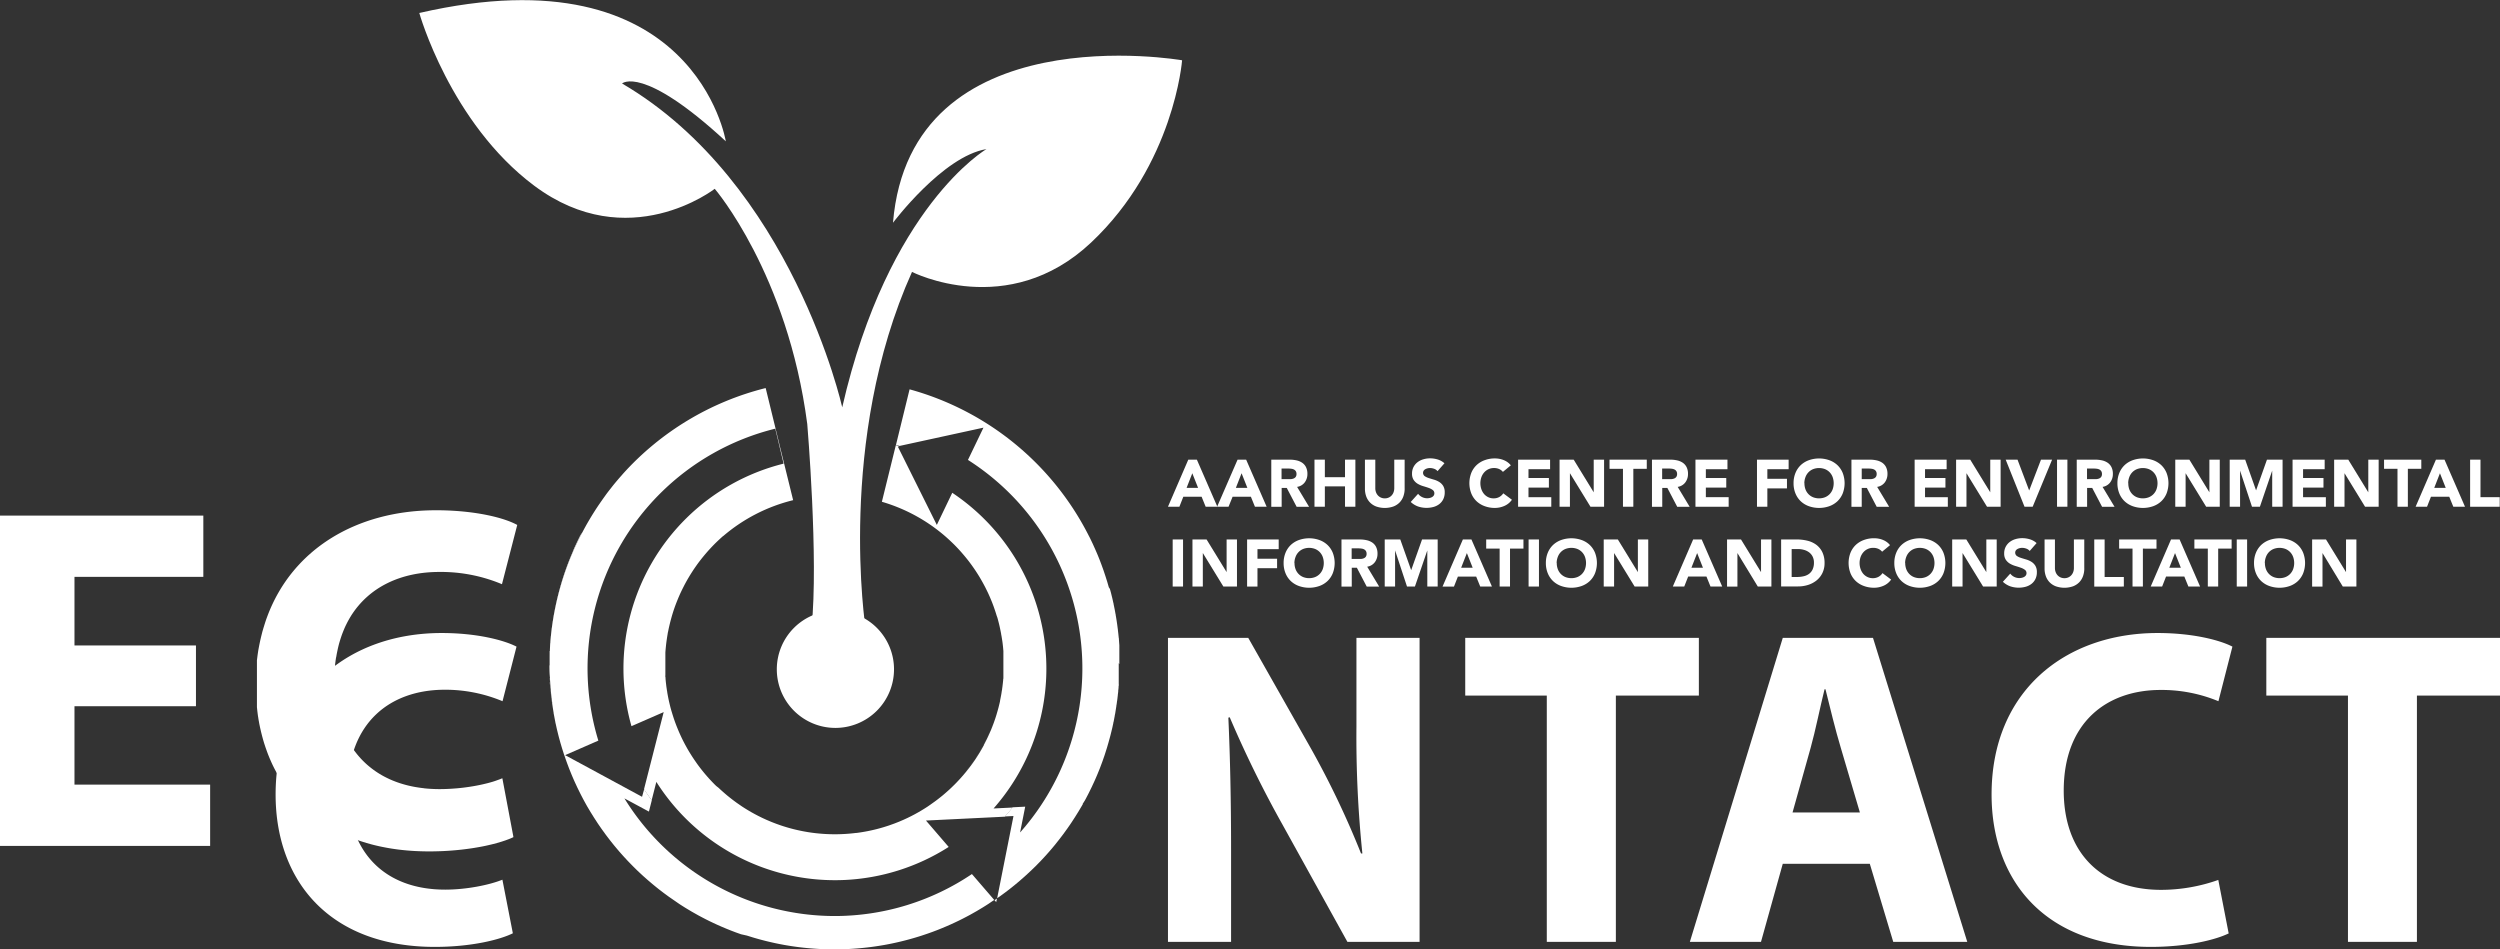 <svg id="Layer_1" data-name="Layer 1" xmlns="http://www.w3.org/2000/svg" viewBox="0 0 918.69 348.87"><rect x="0" y="0" width="918.69" height="348.87" fill="#333333" stroke="none"/><defs><style>.cls-1,.cls-2{fill:#fff;}.cls-1{fill-rule:evenodd;}</style></defs><title>ecocontact</title><path class="cls-1" d="M230,384.16c-4.65,2.32-15.09,5-28.66,5-38.63,0-58.52-24.19-58.52-56,0-38.12,27.19-59.34,61-59.34,13.1,0,23,2.66,27.53,5l-5.14,20.06A54.53,54.53,0,0,0,205,294.66c-20.08,0-35.64,12.09-35.64,37,0,22.37,13.25,36.46,35.8,36.46,7.61,0,16.09-1.66,21-3.65L230,384.16h0Z" transform="translate(-41.54 -41.2)"/><path class="cls-1" d="M470.74,387.31V275.6h29.5l23.2,40.94a324.53,324.53,0,0,1,18.24,38.28h0.5A416.63,416.63,0,0,1,540,308.09V275.6h23.2V387.31H536.68l-23.86-43.1a409.68,409.68,0,0,1-19.39-39.44l-0.5.16c0.66,14.76,1,30.5,1,48.73v33.65h-23.2Z" transform="translate(-41.54 -41.2)"/><polygon class="cls-1" points="568.41 255.61 538.44 255.61 538.44 234.4 624.29 234.4 624.29 255.61 593.79 255.61 593.79 346.11 568.41 346.11 568.41 255.61 568.41 255.61"/><path class="cls-1" d="M725,339.75l-7-23.71c-2-6.63-4-14.92-5.64-21.55h-0.34c-1.65,6.63-3.31,15.09-5.12,21.55l-6.64,23.71H725Zm-28.34,18.89-8,28.68H662.52L696.67,275.6h33.15l34.64,111.71H737.26l-8.61-28.68h-32Z" transform="translate(-41.54 -41.2)"/><path class="cls-1" d="M860.61,384.16c-4.64,2.32-15.09,5-28.69,5-38.63,0-58.52-24.19-58.52-56,0-38.12,27.19-59.34,61-59.34,13.1,0,23,2.66,27.5,5l-5.14,20.06a54.54,54.54,0,0,0-21.21-4.14c-20,0-35.64,12.09-35.64,37,0,22.37,13.25,36.46,35.8,36.46a63,63,0,0,0,21-3.65l3.83,19.73h0Z" transform="translate(-41.54 -41.2)"/><polygon class="cls-1" points="862.82 255.61 832.82 255.61 832.82 234.4 918.69 234.4 918.69 255.61 888.16 255.61 888.16 346.11 862.82 346.11 862.82 255.61 862.82 255.61"/><path class="cls-1" d="M327,287.15a21.53,21.53,0,0,1,21.52-21.53h0a21.53,21.53,0,0,1,21.55,21.53h0a21.54,21.54,0,0,1-21.55,21.54h0A21.53,21.53,0,0,1,327,287.15h0Z" transform="translate(-41.54 -41.2)"/><path class="cls-1" d="M359.62,272.12s-10.71-69.22,17.06-131c0,0,35.22,18,65.79-10.77s33.46-67,33.46-67S376.1,45.92,369.69,123.06c0,0,18.34-24.45,34.35-27.07,0,0-36.11,21-53,94.89,0,0-18.34-82.37-80.91-119,0,0,7.56-7,38.13,21.25,0,0-11.36-70.44-112.64-47.16,0,0,11.34,40.37,42.2,63.45,34.64,25.9,66.37,1.16,66.37,1.16s26.77,31.15,34,86.45c0,0,4.2,49.68,1.57,74.71l19.79,0.42h0Z" transform="translate(-41.54 -41.2)"/><polygon class="cls-1" points="0 226.49 0 189.47 74.72 189.47 74.72 211.98 27.37 211.98 27.37 226.49 27.37 226.97 27.37 227.45 27.37 227.93 27.37 228.41 27.37 228.89 27.37 229.36 27.37 229.84 27.37 230.32 27.37 230.8 27.37 231.28 27.37 231.76 27.37 232.24 27.37 232.71 27.37 233.19 27.37 233.67 27.37 234.15 27.37 234.63 27.37 235.11 27.37 235.59 27.37 236.06 27.37 236.54 27.37 237.02 27.37 237.19 72.01 237.19 72.01 237.5 72.01 237.98 72.01 238.46 72.01 238.93 72.01 239.41 72.01 239.89 72.01 240.37 72.01 240.85 72.01 241.33 72.01 241.81 72.01 242.28 72.01 242.76 72.01 243.24 72.01 243.72 72.01 244.2 72.01 244.68 72.01 245.16 72.01 245.63 72.01 246.11 72.01 246.59 72.01 247.07 72.01 247.55 72.01 248.03 72.01 248.5 72.01 248.98 72.01 249.46 72.01 249.94 72.01 250.42 72.01 250.9 72.01 251.38 72.01 251.85 72.01 252.33 72.01 252.81 72.01 253.29 72.01 253.77 72.01 254.25 72.01 254.72 72.01 255.2 72.01 255.68 72.01 256.16 72.01 256.64 72.01 257.12 72.01 257.59 72.01 258.07 72.01 258.55 72.01 259.03 72.01 259.51 72.01 259.52 27.37 259.52 27.37 259.99 27.37 260.47 27.37 260.94 27.37 261.42 27.37 261.9 27.37 262.38 27.37 262.86 27.37 263.34 27.37 263.81 27.37 264.29 27.37 264.77 27.37 265.25 27.37 265.73 27.37 266.21 27.37 266.69 27.37 267.16 27.37 267.64 27.37 268.12 27.37 268.6 27.37 269.08 27.37 269.56 27.37 270.04 27.37 270.51 27.37 270.99 27.37 271.47 27.37 271.95 27.37 272.43 27.37 272.91 27.37 273.38 27.37 273.86 27.37 274.34 27.37 274.82 27.37 275.3 27.37 275.78 27.37 276.26 27.37 276.73 27.37 277.21 27.37 277.69 27.37 278.17 27.37 278.65 27.37 279.13 27.37 279.61 27.37 280.08 27.37 280.56 27.37 281.04 27.37 281.52 27.37 282 27.37 282.48 27.37 282.95 27.37 283.43 27.37 283.91 27.37 284.39 27.37 284.87 27.37 285.35 27.37 285.82 27.37 286.3 27.37 286.78 27.37 287.26 27.37 287.74 27.37 288.22 27.37 288.33 77.22 288.33 77.22 288.69 77.22 289.17 77.22 289.65 77.22 290.13 77.22 290.61 77.22 291.09 77.22 291.57 77.22 292.05 77.22 292.52 77.22 293 77.22 293.48 77.22 293.96 77.22 294.44 77.22 294.92 77.22 295.39 77.22 295.87 77.22 296.35 77.22 296.83 77.22 297.31 77.22 297.79 77.22 298.26 77.22 298.74 77.22 299.22 77.22 299.7 77.22 300.18 77.22 300.66 77.22 301.14 77.22 301.61 77.22 302.09 77.22 302.57 77.22 303.05 77.22 303.53 77.22 304.01 77.22 304.49 77.22 304.96 77.22 305.44 77.22 305.92 77.22 306.4 77.22 306.88 77.22 307.36 77.22 307.83 77.22 308.31 77.22 308.79 77.22 309.27 77.22 309.75 77.22 310.23 77.22 310.71 77.22 310.85 0 310.85 0 310.71 0 310.23 0 309.75 0 309.27 0 308.79 0 308.31 0 307.83 0 307.36 0 306.88 0 306.4 0 305.92 0 305.44 0 304.96 0 304.49 0 304.01 0 303.53 0 303.05 0 302.57 0 302.09 0 301.61 0 301.14 0 300.66 0 300.18 0 299.7 0 299.22 0 298.74 0 298.26 0 297.79 0 297.31 0 296.83 0 296.35 0 295.87 0 295.39 0 294.92 0 294.44 0 293.96 0 293.48 0 293 0 292.52 0 292.05 0 291.57 0 291.09 0 290.61 0 290.13 0 289.65 0 289.17 0 288.69 0 288.22 0 287.74 0 287.26 0 286.78 0 286.3 0 285.82 0 285.35 0 284.87 0 284.39 0 283.91 0 283.43 0 282.95 0 282.48 0 282 0 281.52 0 281.04 0 280.56 0 280.08 0 279.61 0 279.13 0 278.65 0 278.17 0 277.69 0 277.21 0 276.73 0 276.26 0 275.78 0 275.3 0 274.82 0 274.34 0 273.86 0 273.38 0 272.91 0 272.43 0 271.95 0 271.47 0 270.99 0 270.51 0 270.04 0 269.56 0 269.08 0 268.6 0 268.12 0 267.64 0 267.16 0 266.69 0 266.21 0 265.73 0 265.25 0 264.77 0 264.29 0 263.81 0 263.34 0 262.86 0 262.38 0 261.9 0 261.42 0 260.94 0 260.47 0 259.99 0 259.51 0 259.03 0 258.55 0 258.07 0 257.59 0 257.12 0 256.64 0 256.16 0 255.68 0 255.2 0 254.72 0 254.25 0 253.77 0 253.29 0 252.81 0 252.33 0 251.85 0 251.38 0 250.9 0 250.42 0 249.94 0 249.46 0 248.98 0 248.5 0 248.03 0 247.55 0 247.07 0 246.59 0 246.11 0 245.63 0 245.16 0 244.68 0 244.2 0 243.72 0 243.24 0 242.76 0 242.28 0 241.81 0 241.33 0 240.85 0 240.37 0 239.89 0 239.41 0 238.93 0 238.46 0 237.98 0 237.5 0 237.02 0 236.54 0 236.06 0 235.59 0 235.11 0 234.63 0 234.15 0 233.67 0 233.19 0 232.71 0 232.24 0 231.76 0 231.28 0 230.8 0 230.32 0 229.84 0 229.36 0 228.89 0 228.41 0 227.93 0 227.45 0 226.97 0 226.49 0 226.49"/><path class="cls-1" d="M225.36,327.5l0.78-.31,0.06,0.31,0.09,0.48,0.09,0.48,0.09,0.48,0.09,0.48,0.09,0.48,0.09,0.48,0.09,0.48,0.09,0.48,0.09,0.48,0.09,0.48,0.09,0.48,0.09,0.48,0.09,0.48,0.09,0.48,0.09,0.48,0.09,0.48,0.09,0.48,0.09,0.48,0.09,0.48,0.09,0.48,0.09,0.48,0.09,0.48,0.09,0.48,0.09,0.48,0.09,0.48,0.09,0.48,0.09,0.48,0.09,0.48,0.09,0.48,0.09,0.48,0.09,0.48,0.09,0.48,0.09,0.48,0.09,0.48,0.09,0.48,0.09,0.48,0.09,0.48,0.09,0.48,0.09,0.48,0.09,0.48,0.09,0.48,0.09,0.48,0.09,0.48,0.09,0.48,0,0.25-0.5.23c-0.35.16-.73,0.32-1.14,0.48l-1.3.48-1.45.48-1.63.48-1.83.48q-1,.24-2.08.48c-0.77.17-1.57,0.33-2.4,0.48s-1.87.33-2.86,0.48q-1.74.26-3.61,0.48c-1.75.2-3.59,0.36-5.5,0.48-2.14.13-4.36,0.2-6.67,0.2-2.12,0-4.19-.07-6.2-0.2q-2.6-.17-5.08-0.48-1.66-.21-3.26-0.48c-0.87-.15-1.72-0.31-2.57-0.48s-1.47-.31-2.19-0.48-1.29-.31-1.92-0.48l-1.71-.48-1.56-.48-1.43-.48-1.33-.48-1.24-.48-1.17-.48-1.11-.48-1-.48-1-.48-1-.48-0.92-.48-0.86-.48-0.84-.48-0.81-.48-0.77-.48-0.75-.48-0.72-.48-0.7-.48-0.67-.48-0.65-.48-0.64-.48-0.61-.48-0.6-.48-0.57-.48-0.57-.48-0.54-.48-0.53-.48L153.1,338l-0.51-.48-0.48-.48-0.48-.48-0.46-.48-0.46-.48-0.44-.48-0.43-.48-0.42-.48-0.41-.48-0.4-.48-0.38-.48-0.38-.48-0.36-.48-0.36-.48-0.35-.48-0.34-.48-0.34-.48-0.32-.48-0.32-.48-0.31-.48-0.31-.48-0.3-.48-0.29-.48-0.29-.48-0.28-.48-0.27-.48-0.27-.48-0.26-.48-0.26-.48-0.25-.48-0.24-.48-0.24-.48-0.23-.48-0.22-.48-0.22-.48-0.21-.48-0.21-.48-0.21-.48-0.19-.48-0.2-.48-0.19-.48-0.18-.48-0.18-.48-0.17-.48-0.17-.48-0.17-.48-0.16-.48-0.16-.48-0.16-.48-0.15-.48-0.14-.48-0.14-.48-0.13-.48-0.13-.48-0.13-.48-0.12-.48-0.12-.48-0.12-.48-0.11-.48-0.11-.48-0.11-.48-0.1-.48-0.1-.48-0.1-.48-0.09-.48-0.08-.48-0.09-.48-0.08-.48-0.07-.48-0.08-.48-0.07-.48-0.06-.48-0.06-.48-0.06-.48-0.05-.48-0.05-.48-0.05-.48,0-.48,0-.48,0-.48,0-.48,0-.48,0-.48,0-.48,0-.48,0-.48,0-.48v-5.26l0-.48,0-.48,0-.48,0-.48,0-.48,0-.48,0-.48,0-.48,0-.48,0-.48,0-.48,0-.48,0-.48,0-.48,0-.48,0.06-.48,0.06-.48,0.06-.48,0.06-.48,0.07-.48,0.07-.48,0.07-.48,0.08-.48,0.09-.48,0.09-.48,0.09-.48,0.09-.48,0.1-.48,0.1-.48,0.1-.48,0.11-.48,0.11-.48,0.11-.48,0.12-.48,0.12-.48,0.12-.48,0.12-.48,0.14-.48,0.14-.48,0.14-.48,0.15-.48,0.15-.48,0.15-.48,0.15-.48,0.16-.48,0.16-.48,0.17-.48,0.18-.48,0.18-.48c9.39-24.9,32.94-38.48,60.8-38.82h2.63c13.44,0.19,23.64,2.79,28.33,5.38v0.09L226,255.88a57.87,57.87,0,0,0-23.07-4.5c-13.81,0-25.72,5.37-32.51,16.32l-0.29.48-0.28.48-0.27.48-0.26.48-0.25.48-0.24.48-0.24.48-0.22.48-0.22.48-0.2.48-0.2.48-0.19.48-0.19.48-0.18.48-0.17.48-0.16.48-0.16.48-0.15.48-0.15.48-0.14.48-0.14.48-0.12.48-0.12.48-0.11.48-0.11.48-0.1.48-0.1.48-0.1.48-0.09.48-0.09.48c0,0.16-.05.32-0.08,0.48L165,283l-0.07.48-0.07.48-0.06.48-0.06.48-0.06.48,0,0.48,0,0.48,0,0.48,0,0.48,0,0.48,0,0.48,0,0.48,0,0.48v4.31l0,0.48,0,0.48,0,0.48,0,0.48,0,0.48,0,0.48,0,0.48,0,0.48,0.05,0.48,0.06,0.48,0.06,0.48,0.06,0.48,0.07,0.48,0.07,0.48,0.08,0.48,0.08,0.48,0.09,0.48,0.09,0.48,0.1,0.48,0.1,0.48,0.11,0.48,0.12,0.48,0.12,0.48,0.13,0.48,0.13,0.48,0.14,0.48,0.15,0.48,0.15,0.48,0.16,0.48,0.16,0.48,0.17,0.48,0.18,0.48,0.19,0.48,0.19,0.48,0.2,0.48,0.21,0.48,0.22,0.48,0.23,0.48,0.23,0.48,0.25,0.48,0.25,0.48,0.27,0.48,0.27,0.48,0.28,0.48,0.29,0.48,0.3,0.48L171,316l0.33,0.48,0.34,0.48,0.36,0.48,0.37,0.48,0.38,0.48,0.4,0.48,0.41,0.48,0.43,0.48,0.45,0.48,0.47,0.48,0.49,0.48,0.51,0.48,0.53,0.48,0.56,0.48,0.59,0.48,0.61,0.48,0.64,0.48,0.68,0.48,0.72,0.48,0.76,0.48,0.81,0.48,0.87,0.48,0.94,0.48,1,0.48,1.1,0.48,1.22,0.48q0.67,0.25,1.36.48t1.56,0.48q0.9,0.26,1.83.48,1.13,0.27,2.3.48,1.63,0.29,3.34.48a53.32,53.32,0,0,0,5.69.3c2.15,0,4.33-.11,6.48-0.3,1.38-.12,2.74-0.28,4.08-0.48q1.48-.21,2.9-0.48,1.19-.22,2.33-0.48t2-.48q0.88-.23,1.71-0.48T224,328l1.32-.48h0Z" transform="translate(-41.54 -41.2)"/><path class="cls-1" d="M375.39,204v0l0.05,0h-0.05Z" transform="translate(-41.54 -41.2)"/><path class="cls-2" d="M243.44,285.47s0,0.08,0,.12,0-.1,0-0.15v0Z" transform="translate(-41.54 -41.2)"/><path class="cls-2" d="M406,308.64l0.27-.69,0.26-.69,0.12-.33q-0.48,1.3-1,2.58l0.08-.19Z" transform="translate(-41.54 -41.2)"/><path class="cls-2" d="M403.43,314.14l0.35-.69,0.34-.69,0.08-.17q-0.57,1.17-1.19,2.31l0-.08Z" transform="translate(-41.54 -41.2)"/><path class="cls-2" d="M397.22,323.77l0.53-.69,0.24-.32q-0.81,1.07-1.66,2.11l0.34-.42Z" transform="translate(-41.54 -41.2)"/><path class="cls-2" d="M404.78,311.39l0.31-.69,0.3-.69,0.1-.22q-0.52,1.23-1.1,2.42l0.07-.13Z" transform="translate(-41.54 -41.2)"/><path class="cls-2" d="M398.77,321.71l0.49-.69,0.48-.69,0.05-.08q-0.78,1.15-1.61,2.26l0.09-.11Z" transform="translate(-41.54 -41.2)"/><path class="cls-2" d="M401.9,316.89l0.4-.69,0.38-.69,0.12-.22q-0.64,1.16-1.32,2.29h0Z" transform="translate(-41.54 -41.2)"/><path class="cls-2" d="M400.64,319l0.43-.69,0.27-.44q-0.69,1.13-1.43,2.22l0.27-.41Z" transform="translate(-41.54 -41.2)"/><path class="cls-2" d="M254.54,238.45l-0.34.69-0.34.69-0.33.69-0.32.69-0.32.69-0.31.69-0.3.69L252,244l-0.29.69-0.29.69-0.29.69-0.28.69-0.27.69-0.27.69-0.26.69-0.25.69-0.25.69-0.24.69-0.24.69-0.24.69-0.22.69-0.22.69-0.22.69-0.21.69-0.2.69-0.2.69-0.19.69-0.19.69-0.19.69-0.18.69-0.17.69-0.17.69-0.17.69-0.16.69-0.16.69-0.15.69-0.14.69-0.14.69-0.14.69-0.13.69-0.13.69-0.13.69-0.11.69-0.11.69c0,0.23-.08.46-0.11,0.69l-0.1.69-0.1.69-0.1.69-0.09.69-0.08.69-0.08.69-0.08.69,0,0.51a104.18,104.18,0,0,1,11.42-37.9C255.12,237.38,254.81,237.91,254.54,238.45Z" transform="translate(-41.54 -41.2)"/><path class="cls-2" d="M243.73,277.67l-0.05.69c0,0.23,0,.46,0,0.69l0,0.69V280q0.07-1.29.16-2.58Z" transform="translate(-41.54 -41.2)"/><path class="cls-2" d="M244,274.92l-0.07.69-0.07.69c0,0.23,0,.46-0.05.69l0,0.33q0.1-1.28.23-2.56Z" transform="translate(-41.54 -41.2)"/><path class="cls-2" d="M243.56,280.43l0,0.69,0,0.69,0,0.69v0.26q0-1.3.1-2.6v0.27Z" transform="translate(-41.54 -41.2)"/><path class="cls-2" d="M243.47,283.18c0,0.23,0,.46,0,0.69v1.5s0,0,0,.07q0-1.32,0-2.63v0.37Z" transform="translate(-41.54 -41.2)"/><path class="cls-2" d="M244.25,298.32l0.09,0.69,0,0.35c-0.06-.46-0.12-0.92-0.18-1.39Z" transform="translate(-41.54 -41.2)"/><path class="cls-2" d="M243.67,292.12l0,0.69c0,0.23,0,.46,0,0.69s0,0.46.06,0.69l0.06,0.68c-0.09-1-.17-2.05-0.23-3.09Z" transform="translate(-41.54 -41.2)"/><path class="cls-2" d="M243.45,285.93v1.38c0,0.23,0,.46,0,0.69s0,0.46,0,.69l0,0.69,0,0.69q0,0.11,0,.22c-0.07-1.56-.12-3.12-0.12-4.69Q243.45,285.76,243.45,285.93Z" transform="translate(-41.54 -41.2)"/><path class="cls-2" d="M348.38,377.82A90.89,90.89,0,0,1,271,334.59l9,4.85,1.06-4.17c-1-1.32-1.91-2.68-2.81-4.06L277.48,334,249.21,318.7l12.21-5.34a90.73,90.73,0,0,1,65-114.63l1.34,5.55,0.15,0-5-20.46h-0.09a104.78,104.78,0,0,0-52.34,31.48l-0.58.67q-1.45,1.63-2.84,3.33c-0.41.5-.79,1-1.19,1.51-0.69.87-1.37,1.75-2,2.65-0.46.63-.91,1.27-1.36,1.91-0.56.8-1.11,1.6-1.65,2.42s-0.93,1.44-1.39,2.17-0.94,1.53-1.4,2.31-0.92,1.57-1.36,2.37-0.81,1.49-1.21,2.25A104.18,104.18,0,0,0,244,274.74h0q-0.13,1.28-.23,2.56v0.08q-0.1,1.28-.16,2.58v0.19q-0.06,1.29-.1,2.6v0.06q0,1.31,0,2.63c0,0.05,0,.1,0,0.15,0,1.57,0,3.13.12,4.69,0,0.5.05,1,.08,1.51,0.06,1,.14,2.06.23,3.09s0.2,2.07.33,3.1c0.06,0.46.12,0.92,0.18,1.39l0,0.34,0.1,0.69,0.1,0.69,0.11,0.69,0.11,0.69,0.11,0.69c0,0.23.07,0.46,0.11,0.69l0.13,0.69,0.13,0.69,0.13,0.69,0.14,0.69c0,0.23.1,0.46,0.15,0.69l0.15,0.69,0.15,0.69,0.16,0.69,0.17,0.69,0.17,0.69c0.06,0.23.11,0.46,0.17,0.69l0.18,0.69,0.19,0.69,0.19,0.69,0.19,0.69,0.21,0.69,0.2,0.69,0.21,0.69,0.22,0.69,0.22,0.69,0.22,0.69L249,319l0.24,0.69,0.24,0.69L249.7,321l0.25,0.69,0.26,0.69,0.26,0.69,0.26,0.69,0.28,0.69,0.28,0.69,0.28,0.69,0.29,0.69,0.3,0.69,0.3,0.69,0.31,0.69,0.32,0.69,0.32,0.69,0.32,0.69,0.34,0.69,0.34,0.69,0.34,0.69,0.35,0.69,0.36,0.69,0.36,0.69,0.37,0.69,0.38,0.69,0.38,0.69,0.39,0.69,0.41,0.69,0.41,0.69,0.41,0.69,0.43,0.69,0.43,0.69,0.43,0.69,0.45,0.69,0.45,0.69,0.45,0.69,0.47,0.69,0.48,0.69,0.48,0.69,0.5,0.69,0.5,0.69,0.5,0.69,0.52,0.69,0.53,0.69,0.53,0.69,0.55,0.69,0.55,0.69,0.56,0.69,0.58,0.69,0.58,0.69,0.59,0.69,0.61,0.69,0.61,0.69,0.63,0.69,0.64,0.69,0.64,0.69,0.67,0.69,0.67,0.69,0.68,0.69,0.7,0.69,0.7,0.69,0.73,0.69,0.74,0.69,0.75,0.69,0.78,0.69,0.78,0.69,0.81,0.69,0.81,0.69,0.83,0.69,0.85,0.69,0.86,0.69,0.9,0.69,0.9,0.69,0.94,0.69,0.94,0.69,1,0.69,1,0.69,1,0.69,1,0.69,1.08,0.69,1.1,0.69,1.15,0.69,1.16,0.69,1.22,0.69,1.23,0.69,1.3,0.69,1.33,0.69,1.38,0.69,1.45,0.69,1.49,0.69,1.57,0.69,1.64,0.69,1.71,0.69,1.81,0.69,1.94,0.69L316,385l2.22,0.69q1.2,0.36,2.41.69t2.66,0.69q1.49,0.36,3,.69,1.74,0.37,3.5.69,2.21,0.39,4.45.69,3.42,0.46,6.9.69c2.32,0.16,4.66.24,7,.25s4.7-.09,7-0.25,4.62-.38,6.9-0.69q2.24-.3,4.45-0.69,1.76-.31,3.5-0.69,1.51-.32,3-0.69,1.34-.33,2.66-0.69t2.41-.69q1.11-.33,2.22-0.69l2.06-.69,1.94-.69,1.81-.69,1.71-.69,1.64-.69,1.57-.69,1.49-.69,1.45-.69,1.38-.69,1.33-.69,1.3-.69,1.23-.69,1.22-.69,1.16-.69,1.15-.69,1.1-.69,1.08-.69,1-.69,1-.66-8.21-9.52A90.33,90.33,0,0,1,348.38,377.82Z" transform="translate(-41.54 -41.2)"/><path class="cls-2" d="M452.87,285.24c0-.23,0-0.46,0-0.69v-1.38l0-.69,0-.69c0-.23,0-0.46,0-0.69l0-.69,0-.69,0-.69,0-.69-0.05-.69-0.05-.69-0.05-.69c0-.23,0-0.46-0.07-0.69l-0.07-.69-0.07-.69-0.08-.69-0.08-.69c0-.23-0.05-0.46-0.08-0.69l-0.09-.69-0.09-.69-0.1-.69-0.1-.69-0.11-.69-0.11-.69-0.12-.69c0-.23-0.08-0.46-0.12-0.69l-0.12-.69-0.13-.69-0.14-.69-0.14-.69-0.14-.69c0-.23-0.1-0.46-0.15-0.69l-0.15-.69-0.16-.69c-0.05-.23-0.11-0.46-0.17-0.69l-0.17-.69-0.17-.69-0.19-.69-0.19-.69L449,257l-0.2-.69-0.2-.69-0.2-.69-0.22-.69-0.22-.69-0.22-.69-0.23-.69-0.23-.69-0.23-.69-0.25-.69-0.25-.69-0.25-.69-0.26-.69-0.26-.69-0.27-.69-0.28-.69-0.28-.69-0.29-.69-0.3-.69-0.3-.69-0.31-.69-0.31-.69-0.31-.69-0.33-.69-0.33-.69-0.33-.69-0.35-.69a105,105,0,0,0-66-54.1l-5,20.41,1.32,0.39,30.83-6.72-5.7,11.86a90.83,90.83,0,0,1,19.16,136.9l1.88-9.48-4.62.23q-1.38,1.71-2.84,3.36l3.15-.15-6,30.21,0.15-.11,1-.69,0.94-.69,0.94-.69,0.9-.69,0.9-.69,0.86-.69,0.86-.69,0.83-.69,0.81-.69,0.8-.69,0.78-.69,0.78-.69,0.75-.69,0.74-.69,0.73-.69,0.71-.69,0.71-.69,0.68-.69,0.67-.69,0.67-.69,0.64-.69,0.64-.69,0.63-.69,0.61-.69,0.61-.69,0.59-.69,0.58-.69,0.58-.69,0.55-.69,0.55-.69,0.55-.69,0.53-.69,0.53-.69,0.52-.69,0.5-.69,0.5-.69,0.5-.69,0.48-.69,0.48-.69,0.47-.69,0.45-.69,0.45-.69,0.45-.69,0.43-.69,0.43-.69,0.43-.69,0.41-.69,0.41-.69,0.41-.69,0.39-.69h-0.1c0.23-.37.76-1.18,0.87-1.38l0.37-.69,0.36-.69,0.36-.69,0.35-.69,0.34-.69,0.34-.69,0.34-.69,0.32-.69,0.32-.69,0.32-.69,0.31-.69,0.3-.69,0.3-.69,0.29-.69,0.28-.69,0.28-.69,0.28-.69,0.26-.69,0.26-.69,0.26-.69,0.25-.69,0.24-.69,0.24-.69,0.24-.69,0.22-.69,0.22-.69,0.22-.69,0.22-.69,0.2-.69,0.2-.69c0.07-.23.14-0.46,0.2-0.69l0.19-.69,0.19-.69,0.19-.69,0.18-.69,0.17-.69,0.17-.69c0.05-.23.11-0.46,0.17-0.69l0.16-.69,0.15-.69,0.15-.69c0-.23.1-0.46,0.15-0.69l0.13-.69,0.13-.69,0.13-.69c0-.23.09-0.46,0.13-0.69s0.08-.46.11-0.69l0.11-.69,0.11-.69,0.11-.69c0-.23.06-0.46,0.1-0.69l0.1-.69c0-.23.07-0.46,0.1-0.69l0.09-.69,0.08-.69,0.08-.69c0-.23.05-0.46,0.08-0.69l0.07-.69c0-.23,0-0.46.06-0.69l0.06-.69c0-.23,0-0.46.06-0.69s0-.46,0-0.69l0-.69,0-.69c0-.23,0-0.46,0-0.69s0-.46,0-0.69l0-.69,0-.69c0-.23,0-0.46,0-0.69s0-.46,0-0.69v-1.38c0-.19,0-0.39,0-0.58v-0.11Z" transform="translate(-41.54 -41.2)"/><path class="cls-2" d="M243.58,290.75c0,0.23,0,.46,0,0.69l0,0.35c0-.5-0.06-1-0.08-1.51C243.57,290.43,243.58,290.59,243.58,290.75Z" transform="translate(-41.54 -41.2)"/><path class="cls-2" d="M243.89,294.88l0.06,0.69,0.07,0.69,0.08,0.69,0.08,0.69,0,0.34c-0.12-1-.23-2.06-0.33-3.1h0Z" transform="translate(-41.54 -41.2)"/><path class="cls-2" d="M243.75,277.39v0Z" transform="translate(-41.54 -41.2)"/><path class="cls-2" d="M243.48,282.81v0Z" transform="translate(-41.54 -41.2)"/><path class="cls-2" d="M329.49,211.58a77.6,77.6,0,0,0-55.9,96.47l11.84-5.17-7.23,28.34c0.9,1.38,1.83,2.74,2.81,4.06l1.72-6.76a77.65,77.65,0,0,0,107.43,23.91l-8.35-9.7,29-1.42q1.47-1.64,2.84-3.36l-7,.34a77.68,77.68,0,0,0-15.18-116l-5.67,11.81-14.33-28.79,0.59-.13-1.32-.39-5.13,20.8a62.27,62.27,0,0,1,23.52,12.89l0.77,0.69,0.75,0.69,0.73,0.69,0.71,0.69,0.68,0.69,0.66,0.69,0.64,0.69,0.62,0.69,0.6,0.69,0.59,0.69,0.57,0.69,0.56,0.69,0.54,0.69,0.52,0.69,0.51,0.69,0.49,0.69,0.48,0.69,0.47,0.69,0.45,0.69,0.44,0.69,0.43,0.69,0.41,0.69,0.4,0.69,0.39,0.69,0.38,0.69,0.37,0.69,0.36,0.69,0.34,0.69,0.34,0.69,0.33,0.69,0.31,0.69,0.31,0.69,0.29,0.69,0.29,0.69,0.28,0.69,0.26,0.69,0.26,0.69,0.24,0.69,0.24,0.69,0.23,0.69,0.22,0.69,0.21,0.69L408,268l0.2,0.69c0.06,0.23.12,0.46,0.18,0.69l0.18,0.69c0.06,0.23.11,0.46,0.17,0.69l0.16,0.69,0.15,0.69,0.14,0.69,0.14,0.69,0.13,0.69c0,0.23.08,0.46,0.12,0.69s0.07,0.46.11,0.69l0.11,0.69L409.9,277l0.09,0.69,0.08,0.69,0.07,0.69,0.06,0.69,0.06,0.69,0,0.69,0,0.69,0,0.69,0,0.69,0,0.69v0.69c0,0.23,0,.46,0,0.69v0.11c0,0.19,0,.39,0,0.58v0.69l0,0.69,0,0.69c0,0.23,0,.46,0,0.69s0,0.46,0,.69,0,0.46,0,.69,0,0.46-.06.69,0,0.46-.06.69l-0.07.69-0.08.69-0.08.69-0.1.69c0,0.23-.06.46-0.1,0.69s-0.08.46-.11,0.69-0.07.46-.11,0.69-0.08.46-.13,0.69l-0.13.69-0.14.69L409,299l-0.16.69-0.17.69c-0.06.23-.11,0.46-0.17,0.69s-0.12.46-.19,0.69l-0.19.69-0.2.69c-0.07.23-.13,0.46-0.2,0.69l-0.22.69-0.22.69-0.24.69-0.24.69-0.06.17-0.07.19-0.12.33-0.26.69-0.27.69-0.28.69-0.08.19-0.12.27-0.1.22-0.3.69-0.31.69-0.32.69-0.07.13-0.18.38-0.08.17-0.34.69-0.35.69-0.36.69,0,0.08-0.21.39-0.12.22-0.38.69-0.4.69-0.41.69h0l-0.15.25-0.27.44-0.43.69-0.45.69-0.27.41-0.13.2-0.05.08-0.48.69-0.49.69-0.5.69-0.09.11-0.2.26-0.24.32-0.53.69-0.55.69-0.34.42-0.1.12-0.12.14-0.58.69-0.6.69-0.61.69-0.64.69-0.65.69-0.67.69-0.7.69-0.71.69-0.74.69-0.77.69-0.79.69-0.81.69-0.86.69-0.88.69-0.91.69-1.93,1.38h0l-1,.69-1.08.69-1.13.69-1.18.69-1.24.69-1.32.69-1.4.69-1.5.69-1.61.69-1.76.69q-1,.36-1.93.69c-0.72.24-1.45,0.47-2.18,0.69s-1.67.48-2.51,0.69q-1.52.38-3.07,0.69-2.09.41-4.23,0.69a62.43,62.43,0,0,1-15.8,0q-2.14-.27-4.22-0.69-1.55-.31-3.07-0.69-1.27-.32-2.51-0.69c-0.73-.22-1.46-0.44-2.18-0.69s-1.29-.45-1.93-0.69-1.17-.45-1.76-0.69l-1.62-.69-1.5-.69-1.4-.69-1.32-.69-1.25-.69-1.18-.69-1.13-.69-1.08-.69-1-.69-1-.69-0.94-.69-0.91-.69-0.88-.69-0.85-.69-0.81-.69-0.79-.69-0.77-.69-0.74-.69L304.7,330l-0.7-.69-0.67-.69-0.65-.69-0.64-.69-0.61-.69-0.6-.69-0.58-.69-0.56-.69-0.55-.69-0.53-.69-0.52-.69-0.5-.69L297.1,321l-0.48-.69-0.46-.69-0.45-.69-0.43-.69-0.43-.69-0.41-.69-0.4-.69-0.38-.69-0.38-.69-0.36-.69-0.36-.69-0.34-.69-0.33-.69-0.32-.69-0.31-.69-0.3-.69-0.29-.69-0.28-.69-0.28-.69-0.26-.69-0.26-.69-0.24-.69-0.24-.69-0.22-.69-0.22-.69-0.21-.69c-0.07-.23-0.14-0.46-0.21-0.69s-0.12-.46-0.19-0.69-0.13-.46-0.19-0.69l-0.17-.69-0.17-.69-0.16-.69-0.15-.69-0.14-.69-0.13-.69-0.13-.69-0.11-.69c0-.23-0.08-0.46-0.11-0.69s-0.06-.46-0.1-0.69l-0.1-.69-0.08-.69-0.08-.69-0.07-.69-0.06-.69c0-.23,0-0.46-0.06-0.69s0-.46,0-0.69l0-.69,0-.69,0-.69,0-.69v-0.69c0-.19,0-0.39,0-0.58v-1.48c0-.23,0-0.46,0-0.69s0-.46,0-0.69l0-.69,0-.69,0.05-.69,0.06-.69,0.07-.69,0.07-.69,0.08-.69,0.09-.69,0.1-.69,0.1-.69,0.11-.69,0.12-.69c0-.23.08-0.46,0.13-0.69l0.14-.69,0.14-.69,0.16-.69,0.16-.69c0.06-.23.12-0.46,0.17-0.69l0.18-.69,0.19-.69,0.19-.69,0.2-.69,0.21-.69,0.22-.69,0.23-.69,0.24-.69,0.25-.69,0.26-.69,0.27-.69,0.28-.69,0.28-.69,0.3-.69,0.3-.69,0.32-.69,0.33-.69,0.34-.69,0.35-.69,0.35-.69,0.37-.69,0.38-.69,0.39-.69,0.41-.69,0.41-.69,0.43-.69,0.44-.69,0.45-.69,0.47-.69,0.48-.69,0.49-.69,0.51-.69,0.53-.69,0.54-.69,0.56-.69,0.57-.69,0.59-.69,0.6-.69,0.63-.69,0.64-.69,0.66-.69,0.68-.69,0.71-.69,0.73-.69,0.75-.69,0.77-.69A62.34,62.34,0,0,1,333,225l-5.11-20.75-0.15,0Z" transform="translate(-41.54 -41.2)"/><path class="cls-2" d="M407,372l0.62,0.72,0.27-1.33-0.84.58Z" transform="translate(-41.54 -41.2)"/><path class="cls-2" d="M478.21,210.11h3.15l7.53,17.3h-4.3l-1.49-3.67h-6.72l-1.44,3.67h-4.2Zm1.47,5-2.1,5.38h4.23Z" transform="translate(-41.54 -41.2)"/><path class="cls-2" d="M496.32,210.11h3.15l7.53,17.3h-4.3l-1.49-3.67h-6.72L493,227.41h-4.2Zm1.47,5-2.1,5.38h4.23Z" transform="translate(-41.54 -41.2)"/><path class="cls-2" d="M508.74,210.11h6.7a11.8,11.8,0,0,1,2.51.26,5.94,5.94,0,0,1,2.08.86,4.26,4.26,0,0,1,1.42,1.61,5.45,5.45,0,0,1,.53,2.53,5.08,5.08,0,0,1-1,3.12,4.29,4.29,0,0,1-2.79,1.63l4.4,7.31h-4.57l-3.62-6.92h-1.88v6.92h-3.81v-17.3Zm3.81,7.16h2.25q0.51,0,1.09,0a3.39,3.39,0,0,0,1-.22,1.79,1.79,0,0,0,.77-0.57,1.75,1.75,0,0,0,.31-1.1,1.83,1.83,0,0,0-.27-1.05,1.79,1.79,0,0,0-.68-0.6,3,3,0,0,0-1-.28,7.74,7.74,0,0,0-1.05-.07h-2.49v3.94Z" transform="translate(-41.54 -41.2)"/><path class="cls-2" d="M524.58,210.11h3.81v6.45h7.41v-6.45h3.81v17.3H535.8v-7.48h-7.41v7.48h-3.81v-17.3Z" transform="translate(-41.54 -41.2)"/><path class="cls-2" d="M557.72,220.74a8.33,8.33,0,0,1-.47,2.84,6.23,6.23,0,0,1-1.38,2.25,6.34,6.34,0,0,1-2.29,1.49,9.59,9.59,0,0,1-6.33,0,6.32,6.32,0,0,1-2.29-1.49,6.23,6.23,0,0,1-1.38-2.25,8.33,8.33,0,0,1-.46-2.84V210.11h3.81V220.6a4.22,4.22,0,0,0,.26,1.49,3.55,3.55,0,0,0,.72,1.19,3.26,3.26,0,0,0,1.11.78,3.48,3.48,0,0,0,1.41.28,3.4,3.4,0,0,0,1.39-.28,3.3,3.3,0,0,0,1.1-.78,3.59,3.59,0,0,0,.72-1.19,4.22,4.22,0,0,0,.26-1.49V210.11h3.81v10.63Z" transform="translate(-41.54 -41.2)"/><path class="cls-2" d="M569.8,214.34a2.72,2.72,0,0,0-1.26-.87,4.51,4.51,0,0,0-1.5-.28,4,4,0,0,0-.86.1,3.28,3.28,0,0,0-.83.31,1.8,1.8,0,0,0-.64.55,1.52,1.52,0,0,0,.34,2,5.56,5.56,0,0,0,1.48.71q0.89,0.29,1.92.59a7.91,7.91,0,0,1,1.92.83,4.56,4.56,0,0,1,1.48,1.44,4.39,4.39,0,0,1,.59,2.42,5.56,5.56,0,0,1-.54,2.52,5.11,5.11,0,0,1-1.45,1.78,6.17,6.17,0,0,1-2.13,1.05,9.76,9.76,0,0,1-5.68-.17,7.83,7.83,0,0,1-2.69-1.66l2.71-3a4,4,0,0,0,1.48,1.21,4.17,4.17,0,0,0,2.79.32,3.08,3.08,0,0,0,.86-0.33,1.85,1.85,0,0,0,.61-0.56,1.4,1.4,0,0,0,.23-0.81,1.46,1.46,0,0,0-.6-1.23,5.55,5.55,0,0,0-1.5-.77q-0.9-.32-2-0.64a8.75,8.75,0,0,1-2-.86,4.71,4.71,0,0,1-1.5-1.42,4.06,4.06,0,0,1-.6-2.32,5.19,5.19,0,0,1,.55-2.44,5.31,5.31,0,0,1,1.47-1.76,6.37,6.37,0,0,1,2.11-1.06,8.66,8.66,0,0,1,2.47-.36,9.72,9.72,0,0,1,2.84.42,6.55,6.55,0,0,1,2.47,1.39Z" transform="translate(-41.54 -41.2)"/><path class="cls-2" d="M593.82,214.61a3.74,3.74,0,0,0-1.38-1.05,4.58,4.58,0,0,0-1.89-.37,4.74,4.74,0,0,0-3.58,1.58,5.4,5.4,0,0,0-1.05,1.77,6.76,6.76,0,0,0,0,4.46,5.54,5.54,0,0,0,1,1.76,4.7,4.7,0,0,0,1.55,1.16,4.48,4.48,0,0,0,1.92.42,4.29,4.29,0,0,0,2.08-.49,4.13,4.13,0,0,0,1.49-1.37l3.18,2.37a6.61,6.61,0,0,1-2.79,2.27,8.62,8.62,0,0,1-3.47.73,10.66,10.66,0,0,1-3.74-.64,8.55,8.55,0,0,1-3-1.82,8.25,8.25,0,0,1-1.94-2.87,10.51,10.51,0,0,1,0-7.53,8.24,8.24,0,0,1,1.94-2.87,8.55,8.55,0,0,1,3-1.82,10.65,10.65,0,0,1,3.74-.64,9.23,9.23,0,0,1,1.53.13,8.32,8.32,0,0,1,1.57.43,7,7,0,0,1,1.48.78,5.87,5.87,0,0,1,1.27,1.2Z" transform="translate(-41.54 -41.2)"/><path class="cls-2" d="M599.4,210.11h11.76v3.52h-7.94v3.23h7.5v3.52h-7.5v3.52h8.38v3.52H599.4v-17.3Z" transform="translate(-41.54 -41.2)"/><path class="cls-2" d="M614.65,210.11h5.18l7.36,12h0v-12H631v17.3h-5l-7.55-12.32h0v12.32h-3.81v-17.3Z" transform="translate(-41.54 -41.2)"/><path class="cls-2" d="M637.92,213.48H633v-3.37h13.69v3.37h-4.94v13.93h-3.81V213.48Z" transform="translate(-41.54 -41.2)"/><path class="cls-2" d="M648.6,210.11h6.7a11.8,11.8,0,0,1,2.51.26,5.94,5.94,0,0,1,2.08.86,4.26,4.26,0,0,1,1.42,1.61,5.45,5.45,0,0,1,.53,2.53,5.08,5.08,0,0,1-1,3.12,4.29,4.29,0,0,1-2.79,1.63l4.4,7.31h-4.57l-3.62-6.92h-1.88v6.92H648.6v-17.3Zm3.81,7.16h2.25q0.51,0,1.09,0a3.39,3.39,0,0,0,1-.22,1.79,1.79,0,0,0,.77-0.57,1.75,1.75,0,0,0,.31-1.1,1.83,1.83,0,0,0-.27-1.05,1.79,1.79,0,0,0-.68-0.6,3,3,0,0,0-1-.28,7.74,7.74,0,0,0-1.05-.07h-2.49v3.94Z" transform="translate(-41.54 -41.2)"/><path class="cls-2" d="M664.58,210.11h11.76v3.52H668.4v3.23h7.5v3.52h-7.5v3.52h8.38v3.52h-12.2v-17.3Z" transform="translate(-41.54 -41.2)"/><path class="cls-2" d="M687.21,210.11h11.61v3.52H691v3.52h7.21v3.52H691v6.75h-3.81v-17.3Z" transform="translate(-41.54 -41.2)"/><path class="cls-2" d="M700.63,218.76a9.76,9.76,0,0,1,.7-3.76,8.24,8.24,0,0,1,1.94-2.87,8.55,8.55,0,0,1,3-1.82,11.31,11.31,0,0,1,7.48,0,8.56,8.56,0,0,1,3,1.82,8.25,8.25,0,0,1,1.94,2.87,10.51,10.51,0,0,1,0,7.53,8.25,8.25,0,0,1-1.94,2.87,8.56,8.56,0,0,1-3,1.82,11.32,11.32,0,0,1-7.48,0,8.55,8.55,0,0,1-3-1.82,8.25,8.25,0,0,1-1.94-2.87A9.76,9.76,0,0,1,700.63,218.76Zm4,0A6.33,6.33,0,0,0,705,221a5.1,5.1,0,0,0,1.09,1.76,5,5,0,0,0,1.7,1.16,6.1,6.1,0,0,0,4.42,0,5,5,0,0,0,1.7-1.16A5.13,5.13,0,0,0,715,221a6.76,6.76,0,0,0,0-4.46,5.12,5.12,0,0,0-1.09-1.77,5,5,0,0,0-1.7-1.16,6.1,6.1,0,0,0-4.42,0,5,5,0,0,0-1.7,1.16,5.09,5.09,0,0,0-1.09,1.77A6.36,6.36,0,0,0,704.59,218.76Z" transform="translate(-41.54 -41.2)"/><path class="cls-2" d="M721.9,210.11h6.7a11.8,11.8,0,0,1,2.51.26,5.94,5.94,0,0,1,2.08.86,4.26,4.26,0,0,1,1.42,1.61,5.45,5.45,0,0,1,.53,2.53,5.08,5.08,0,0,1-1,3.12,4.29,4.29,0,0,1-2.79,1.63l4.4,7.31h-4.57l-3.62-6.92h-1.88v6.92H721.9v-17.3Zm3.81,7.16H728q0.51,0,1.09,0a3.39,3.39,0,0,0,1-.22,1.79,1.79,0,0,0,.77-0.57,1.75,1.75,0,0,0,.31-1.1,1.83,1.83,0,0,0-.27-1.05,1.79,1.79,0,0,0-.68-0.6,3,3,0,0,0-1-.28,7.74,7.74,0,0,0-1.05-.07h-2.49v3.94Z" transform="translate(-41.54 -41.2)"/><path class="cls-2" d="M745.12,210.11h11.76v3.52h-7.94v3.23h7.5v3.52h-7.5v3.52h8.38v3.52h-12.2v-17.3Z" transform="translate(-41.54 -41.2)"/><path class="cls-2" d="M760.37,210.11h5.18l7.36,12h0v-12h3.81v17.3h-5l-7.55-12.32h0v12.32h-3.81v-17.3Z" transform="translate(-41.54 -41.2)"/><path class="cls-2" d="M778.58,210.11h4.35l4.28,11.34h0l4.35-11.34h4.08l-7.14,17.3H785.5Z" transform="translate(-41.54 -41.2)"/><path class="cls-2" d="M797.45,210.11h3.81v17.3h-3.81v-17.3Z" transform="translate(-41.54 -41.2)"/><path class="cls-2" d="M804.73,210.11h6.7a11.8,11.8,0,0,1,2.51.26,5.94,5.94,0,0,1,2.08.86,4.26,4.26,0,0,1,1.42,1.61,5.45,5.45,0,0,1,.53,2.53,5.08,5.08,0,0,1-1,3.12,4.29,4.29,0,0,1-2.79,1.63l4.4,7.31H814l-3.62-6.92h-1.88v6.92h-3.81v-17.3Zm3.81,7.16h2.25q0.51,0,1.09,0a3.39,3.39,0,0,0,1-.22,1.79,1.79,0,0,0,.77-0.57,1.75,1.75,0,0,0,.31-1.1,1.83,1.83,0,0,0-.27-1.05,1.79,1.79,0,0,0-.68-0.6,3,3,0,0,0-1-.28,7.74,7.74,0,0,0-1.05-.07h-2.49v3.94Z" transform="translate(-41.54 -41.2)"/><path class="cls-2" d="M819.64,218.76a9.76,9.76,0,0,1,.7-3.76,8.24,8.24,0,0,1,1.94-2.87,8.55,8.55,0,0,1,3-1.82,11.31,11.31,0,0,1,7.48,0,8.56,8.56,0,0,1,3,1.82,8.25,8.25,0,0,1,1.94,2.87,10.51,10.51,0,0,1,0,7.53,8.25,8.25,0,0,1-1.94,2.87,8.56,8.56,0,0,1-3,1.82,11.32,11.32,0,0,1-7.48,0,8.55,8.55,0,0,1-3-1.82,8.25,8.25,0,0,1-1.94-2.87A9.76,9.76,0,0,1,819.64,218.76Zm4,0A6.33,6.33,0,0,0,824,221a5.1,5.1,0,0,0,1.09,1.76,5,5,0,0,0,1.7,1.16,6.1,6.1,0,0,0,4.42,0,5,5,0,0,0,1.7-1.16A5.13,5.13,0,0,0,834,221a6.76,6.76,0,0,0,0-4.46,5.12,5.12,0,0,0-1.09-1.77,5,5,0,0,0-1.7-1.16,6.1,6.1,0,0,0-4.42,0,5,5,0,0,0-1.7,1.16,5.09,5.09,0,0,0-1.09,1.77A6.36,6.36,0,0,0,823.6,218.76Z" transform="translate(-41.54 -41.2)"/><path class="cls-2" d="M840.9,210.11h5.18l7.36,12h0v-12h3.81v17.3h-5l-7.55-12.32h0v12.32H840.9v-17.3Z" transform="translate(-41.54 -41.2)"/><path class="cls-2" d="M860.82,210.11h5.77l4,11.29h0l4-11.29h5.74v17.3h-3.81V214.14h0L872,227.41h-2.91l-4.38-13.27h0v13.27h-3.81v-17.3Z" transform="translate(-41.54 -41.2)"/><path class="cls-2" d="M884,210.11H895.8v3.52h-7.94v3.23h7.5v3.52h-7.5v3.52h8.38v3.52H884v-17.3Z" transform="translate(-41.54 -41.2)"/><path class="cls-2" d="M899.29,210.11h5.18l7.36,12h0v-12h3.81v17.3h-5l-7.55-12.32h0v12.32h-3.81v-17.3Z" transform="translate(-41.54 -41.2)"/><path class="cls-2" d="M922.56,213.48h-4.94v-3.37h13.69v3.37h-4.94v13.93h-3.81V213.48Z" transform="translate(-41.54 -41.2)"/><path class="cls-2" d="M936.69,210.11h3.15l7.53,17.3h-4.3l-1.49-3.67h-6.72l-1.44,3.67h-4.2Zm1.47,5-2.1,5.38h4.23Z" transform="translate(-41.54 -41.2)"/><path class="cls-2" d="M949.25,210.11h3.81V223.9h7.06v3.52H949.25v-17.3Z" transform="translate(-41.54 -41.2)"/><path class="cls-2" d="M472.47,239.44h3.81v17.3h-3.81v-17.3Z" transform="translate(-41.54 -41.2)"/><path class="cls-2" d="M479.75,239.44h5.18l7.36,12h0v-12h3.81v17.3h-5l-7.55-12.32h0v12.32h-3.81v-17.3Z" transform="translate(-41.54 -41.2)"/><path class="cls-2" d="M499.82,239.44h11.61V243h-7.8v3.52h7.21V250h-7.21v6.75h-3.81v-17.3Z" transform="translate(-41.54 -41.2)"/><path class="cls-2" d="M513.24,248.09a9.76,9.76,0,0,1,.7-3.76,8.24,8.24,0,0,1,1.94-2.87,8.55,8.55,0,0,1,3-1.82,11.31,11.31,0,0,1,7.48,0,8.56,8.56,0,0,1,3,1.82,8.25,8.25,0,0,1,1.94,2.87,10.51,10.51,0,0,1,0,7.53,8.25,8.25,0,0,1-1.94,2.87,8.56,8.56,0,0,1-3,1.82,11.32,11.32,0,0,1-7.48,0,8.55,8.55,0,0,1-3-1.82,8.25,8.25,0,0,1-1.94-2.87A9.76,9.76,0,0,1,513.24,248.09Zm4,0a6.33,6.33,0,0,0,.38,2.24,5.1,5.1,0,0,0,1.09,1.76,5,5,0,0,0,1.7,1.16,6.1,6.1,0,0,0,4.42,0,5,5,0,0,0,1.7-1.16,5.13,5.13,0,0,0,1.09-1.76,6.76,6.76,0,0,0,0-4.46,5.12,5.12,0,0,0-1.09-1.77,5,5,0,0,0-1.7-1.16,6.1,6.1,0,0,0-4.42,0,5,5,0,0,0-1.7,1.16,5.09,5.09,0,0,0-1.09,1.77A6.36,6.36,0,0,0,517.2,248.09Z" transform="translate(-41.54 -41.2)"/><path class="cls-2" d="M534.5,239.44h6.7a11.8,11.8,0,0,1,2.51.26,5.94,5.94,0,0,1,2.08.86,4.26,4.26,0,0,1,1.42,1.61,5.45,5.45,0,0,1,.53,2.53,5.08,5.08,0,0,1-1,3.12,4.29,4.29,0,0,1-2.79,1.63l4.4,7.31h-4.57l-3.62-6.92h-1.88v6.92H534.5v-17.3Zm3.81,7.16h2.25q0.51,0,1.09,0a3.39,3.39,0,0,0,1-.22,1.79,1.79,0,0,0,.77-0.57,1.75,1.75,0,0,0,.31-1.1,1.83,1.83,0,0,0-.27-1.05,1.79,1.79,0,0,0-.68-0.6,3,3,0,0,0-1-.28,7.74,7.74,0,0,0-1.05-.07h-2.49v3.94Z" transform="translate(-41.54 -41.2)"/><path class="cls-2" d="M550.34,239.44h5.77l4,11.29h0l4-11.29h5.74v17.3h-3.81V243.47h0l-4.55,13.27h-2.91l-4.38-13.27h0v13.27h-3.81v-17.3Z" transform="translate(-41.54 -41.2)"/><path class="cls-2" d="M579.11,239.44h3.15l7.53,17.3h-4.3L584,253.08h-6.72l-1.44,3.67h-4.2Zm1.47,5-2.1,5.38h4.23Z" transform="translate(-41.54 -41.2)"/><path class="cls-2" d="M592.62,242.81h-4.94v-3.37h13.69v3.37h-4.94v13.93h-3.81V242.81Z" transform="translate(-41.54 -41.2)"/><path class="cls-2" d="M603.26,239.44h3.81v17.3h-3.81v-17.3Z" transform="translate(-41.54 -41.2)"/><path class="cls-2" d="M609.61,248.09a9.76,9.76,0,0,1,.7-3.76,8.24,8.24,0,0,1,1.94-2.87,8.55,8.55,0,0,1,3-1.82,11.31,11.31,0,0,1,7.48,0,8.56,8.56,0,0,1,3,1.82,8.25,8.25,0,0,1,1.94,2.87,10.51,10.51,0,0,1,0,7.53,8.25,8.25,0,0,1-1.94,2.87,8.56,8.56,0,0,1-3,1.82,11.32,11.32,0,0,1-7.48,0,8.55,8.55,0,0,1-3-1.82,8.25,8.25,0,0,1-1.94-2.87A9.76,9.76,0,0,1,609.61,248.09Zm4,0a6.33,6.33,0,0,0,.38,2.24,5.1,5.1,0,0,0,1.09,1.76,5,5,0,0,0,1.7,1.16,6.1,6.1,0,0,0,4.42,0,5,5,0,0,0,1.7-1.16,5.13,5.13,0,0,0,1.09-1.76,6.76,6.76,0,0,0,0-4.46,5.12,5.12,0,0,0-1.09-1.77,5,5,0,0,0-1.7-1.16,6.1,6.1,0,0,0-4.42,0,5,5,0,0,0-1.7,1.16,5.09,5.09,0,0,0-1.09,1.77A6.36,6.36,0,0,0,613.57,248.09Z" transform="translate(-41.54 -41.2)"/><path class="cls-2" d="M630.88,239.44h5.18l7.36,12h0v-12h3.81v17.3h-5l-7.55-12.32h0v12.32h-3.81v-17.3Z" transform="translate(-41.54 -41.2)"/><path class="cls-2" d="M663.73,239.44h3.15l7.53,17.3h-4.3l-1.49-3.67h-6.72l-1.44,3.67h-4.2Zm1.47,5-2.1,5.38h4.23Z" transform="translate(-41.54 -41.2)"/><path class="cls-2" d="M676.14,239.44h5.18l7.36,12h0v-12h3.81v17.3h-5L680,244.43h0v12.32h-3.81v-17.3Z" transform="translate(-41.54 -41.2)"/><path class="cls-2" d="M696.06,239.44h5.72a16.33,16.33,0,0,1,3.95.46,9,9,0,0,1,3.26,1.5,7.38,7.38,0,0,1,2.21,2.7,9,9,0,0,1,.82,4,8.23,8.23,0,0,1-.8,3.7,8,8,0,0,1-2.14,2.69,9.47,9.47,0,0,1-3.1,1.65,12.05,12.05,0,0,1-3.69.56h-6.23v-17.3Zm3.81,13.79h2a10.65,10.65,0,0,0,2.46-.27,5.25,5.25,0,0,0,2-.89,4.28,4.28,0,0,0,1.31-1.64,5.81,5.81,0,0,0,.48-2.48,4.84,4.84,0,0,0-.48-2.21,4.42,4.42,0,0,0-1.28-1.55,5.63,5.63,0,0,0-1.89-.92,8.42,8.42,0,0,0-2.29-.31h-2.25v10.27Z" transform="translate(-41.54 -41.2)"/><path class="cls-2" d="M733.17,243.94a3.74,3.74,0,0,0-1.38-1.05,4.58,4.58,0,0,0-1.89-.37,4.74,4.74,0,0,0-3.58,1.58,5.4,5.4,0,0,0-1.05,1.77,6.76,6.76,0,0,0,0,4.46,5.54,5.54,0,0,0,1,1.76,4.7,4.7,0,0,0,1.55,1.16,4.48,4.48,0,0,0,1.92.42,4.29,4.29,0,0,0,2.08-.49,4.13,4.13,0,0,0,1.49-1.37l3.18,2.37a6.61,6.61,0,0,1-2.79,2.27,8.62,8.62,0,0,1-3.47.73,10.66,10.66,0,0,1-3.74-.64,8.55,8.55,0,0,1-3-1.82,8.25,8.25,0,0,1-1.94-2.87,10.51,10.51,0,0,1,0-7.53,8.24,8.24,0,0,1,1.94-2.87,8.55,8.55,0,0,1,3-1.82,10.65,10.65,0,0,1,3.74-.64,9.23,9.23,0,0,1,1.53.13,8.32,8.32,0,0,1,1.57.43,7,7,0,0,1,1.48.78,5.87,5.87,0,0,1,1.27,1.2Z" transform="translate(-41.54 -41.2)"/><path class="cls-2" d="M737.66,248.09a9.76,9.76,0,0,1,.7-3.76,8.24,8.24,0,0,1,1.94-2.87,8.55,8.55,0,0,1,3-1.82,11.31,11.31,0,0,1,7.48,0,8.56,8.56,0,0,1,3,1.82,8.25,8.25,0,0,1,1.94,2.87,10.51,10.51,0,0,1,0,7.53,8.25,8.25,0,0,1-1.94,2.87,8.56,8.56,0,0,1-3,1.82,11.32,11.32,0,0,1-7.48,0,8.55,8.55,0,0,1-3-1.82,8.25,8.25,0,0,1-1.94-2.87A9.76,9.76,0,0,1,737.66,248.09Zm4,0a6.33,6.33,0,0,0,.38,2.24,5.1,5.1,0,0,0,1.09,1.76,5,5,0,0,0,1.7,1.16,6.1,6.1,0,0,0,4.42,0,5,5,0,0,0,1.7-1.16,5.13,5.13,0,0,0,1.09-1.76,6.76,6.76,0,0,0,0-4.46,5.12,5.12,0,0,0-1.09-1.77,5,5,0,0,0-1.7-1.16,6.1,6.1,0,0,0-4.42,0,5,5,0,0,0-1.7,1.16,5.09,5.09,0,0,0-1.09,1.77A6.36,6.36,0,0,0,741.62,248.09Z" transform="translate(-41.54 -41.2)"/><path class="cls-2" d="M758.93,239.44h5.18l7.36,12h0v-12h3.81v17.3h-5l-7.55-12.32h0v12.32h-3.81v-17.3Z" transform="translate(-41.54 -41.2)"/><path class="cls-2" d="M787.4,243.67a2.72,2.72,0,0,0-1.26-.87,4.51,4.51,0,0,0-1.5-.28,4,4,0,0,0-.86.1,3.28,3.28,0,0,0-.83.31,1.8,1.8,0,0,0-.64.55,1.52,1.52,0,0,0,.34,2,5.56,5.56,0,0,0,1.48.71q0.89,0.29,1.92.59a7.91,7.91,0,0,1,1.92.83,4.56,4.56,0,0,1,1.48,1.44,4.39,4.39,0,0,1,.59,2.42,5.56,5.56,0,0,1-.54,2.52,5.11,5.11,0,0,1-1.45,1.78,6.17,6.17,0,0,1-2.13,1.05,9.76,9.76,0,0,1-5.68-.17,7.83,7.83,0,0,1-2.69-1.66l2.71-3a4,4,0,0,0,1.48,1.21,4.17,4.17,0,0,0,2.79.32,3.08,3.08,0,0,0,.86-0.33,1.85,1.85,0,0,0,.61-0.56,1.4,1.4,0,0,0,.23-0.81,1.46,1.46,0,0,0-.6-1.23,5.55,5.55,0,0,0-1.5-.77q-0.9-.32-2-0.64a8.75,8.75,0,0,1-2-.86,4.71,4.71,0,0,1-1.5-1.42,4.06,4.06,0,0,1-.6-2.32,5.19,5.19,0,0,1,.55-2.44,5.31,5.31,0,0,1,1.47-1.76,6.37,6.37,0,0,1,2.11-1.06,8.66,8.66,0,0,1,2.47-.36,9.72,9.72,0,0,1,2.84.42,6.55,6.55,0,0,1,2.47,1.39Z" transform="translate(-41.54 -41.2)"/><path class="cls-2" d="M807.47,250.07a8.33,8.33,0,0,1-.47,2.84,6.23,6.23,0,0,1-1.38,2.25,6.34,6.34,0,0,1-2.29,1.49,9.59,9.59,0,0,1-6.33,0,6.32,6.32,0,0,1-2.29-1.49,6.23,6.23,0,0,1-1.38-2.25,8.33,8.33,0,0,1-.46-2.84V239.44h3.81v10.49a4.22,4.22,0,0,0,.26,1.49,3.55,3.55,0,0,0,.72,1.19,3.26,3.26,0,0,0,1.11.78,3.48,3.48,0,0,0,1.41.28,3.4,3.4,0,0,0,1.39-.28,3.3,3.3,0,0,0,1.1-.78,3.59,3.59,0,0,0,.72-1.19,4.22,4.22,0,0,0,.26-1.49V239.44h3.81v10.63Z" transform="translate(-41.54 -41.2)"/><path class="cls-2" d="M811.13,239.44h3.81v13.79H822v3.52H811.13v-17.3Z" transform="translate(-41.54 -41.2)"/><path class="cls-2" d="M825.21,242.81h-4.94v-3.37H834v3.37H829v13.93h-3.81V242.81Z" transform="translate(-41.54 -41.2)"/><path class="cls-2" d="M839.34,239.44h3.15l7.53,17.3h-4.3l-1.49-3.67h-6.72l-1.44,3.67h-4.2Zm1.47,5-2.1,5.38h4.23Z" transform="translate(-41.54 -41.2)"/><path class="cls-2" d="M852.86,242.81h-4.94v-3.37h13.69v3.37h-4.94v13.93h-3.81V242.81Z" transform="translate(-41.54 -41.2)"/><path class="cls-2" d="M863.49,239.44h3.81v17.3h-3.81v-17.3Z" transform="translate(-41.54 -41.2)"/><path class="cls-2" d="M869.84,248.09a9.76,9.76,0,0,1,.7-3.76,8.24,8.24,0,0,1,1.94-2.87,8.55,8.55,0,0,1,3-1.82,11.31,11.31,0,0,1,7.48,0,8.56,8.56,0,0,1,3,1.82,8.25,8.25,0,0,1,1.94,2.87,10.51,10.51,0,0,1,0,7.53,8.25,8.25,0,0,1-1.94,2.87,8.56,8.56,0,0,1-3,1.82,11.32,11.32,0,0,1-7.48,0,8.55,8.55,0,0,1-3-1.82,8.25,8.25,0,0,1-1.94-2.87A9.76,9.76,0,0,1,869.84,248.09Zm4,0a6.33,6.33,0,0,0,.38,2.24,5.1,5.1,0,0,0,1.09,1.76,5,5,0,0,0,1.7,1.16,6.1,6.1,0,0,0,4.42,0,5,5,0,0,0,1.7-1.16,5.13,5.13,0,0,0,1.09-1.76,6.76,6.76,0,0,0,0-4.46,5.12,5.12,0,0,0-1.09-1.77,5,5,0,0,0-1.7-1.16,6.1,6.1,0,0,0-4.42,0,5,5,0,0,0-1.7,1.16,5.09,5.09,0,0,0-1.09,1.77A6.36,6.36,0,0,0,873.8,248.09Z" transform="translate(-41.54 -41.2)"/><path class="cls-2" d="M891.11,239.44h5.18l7.36,12h0v-12h3.81v17.3h-5L895,244.43h0v12.32h-3.81v-17.3Z" transform="translate(-41.54 -41.2)"/></svg>